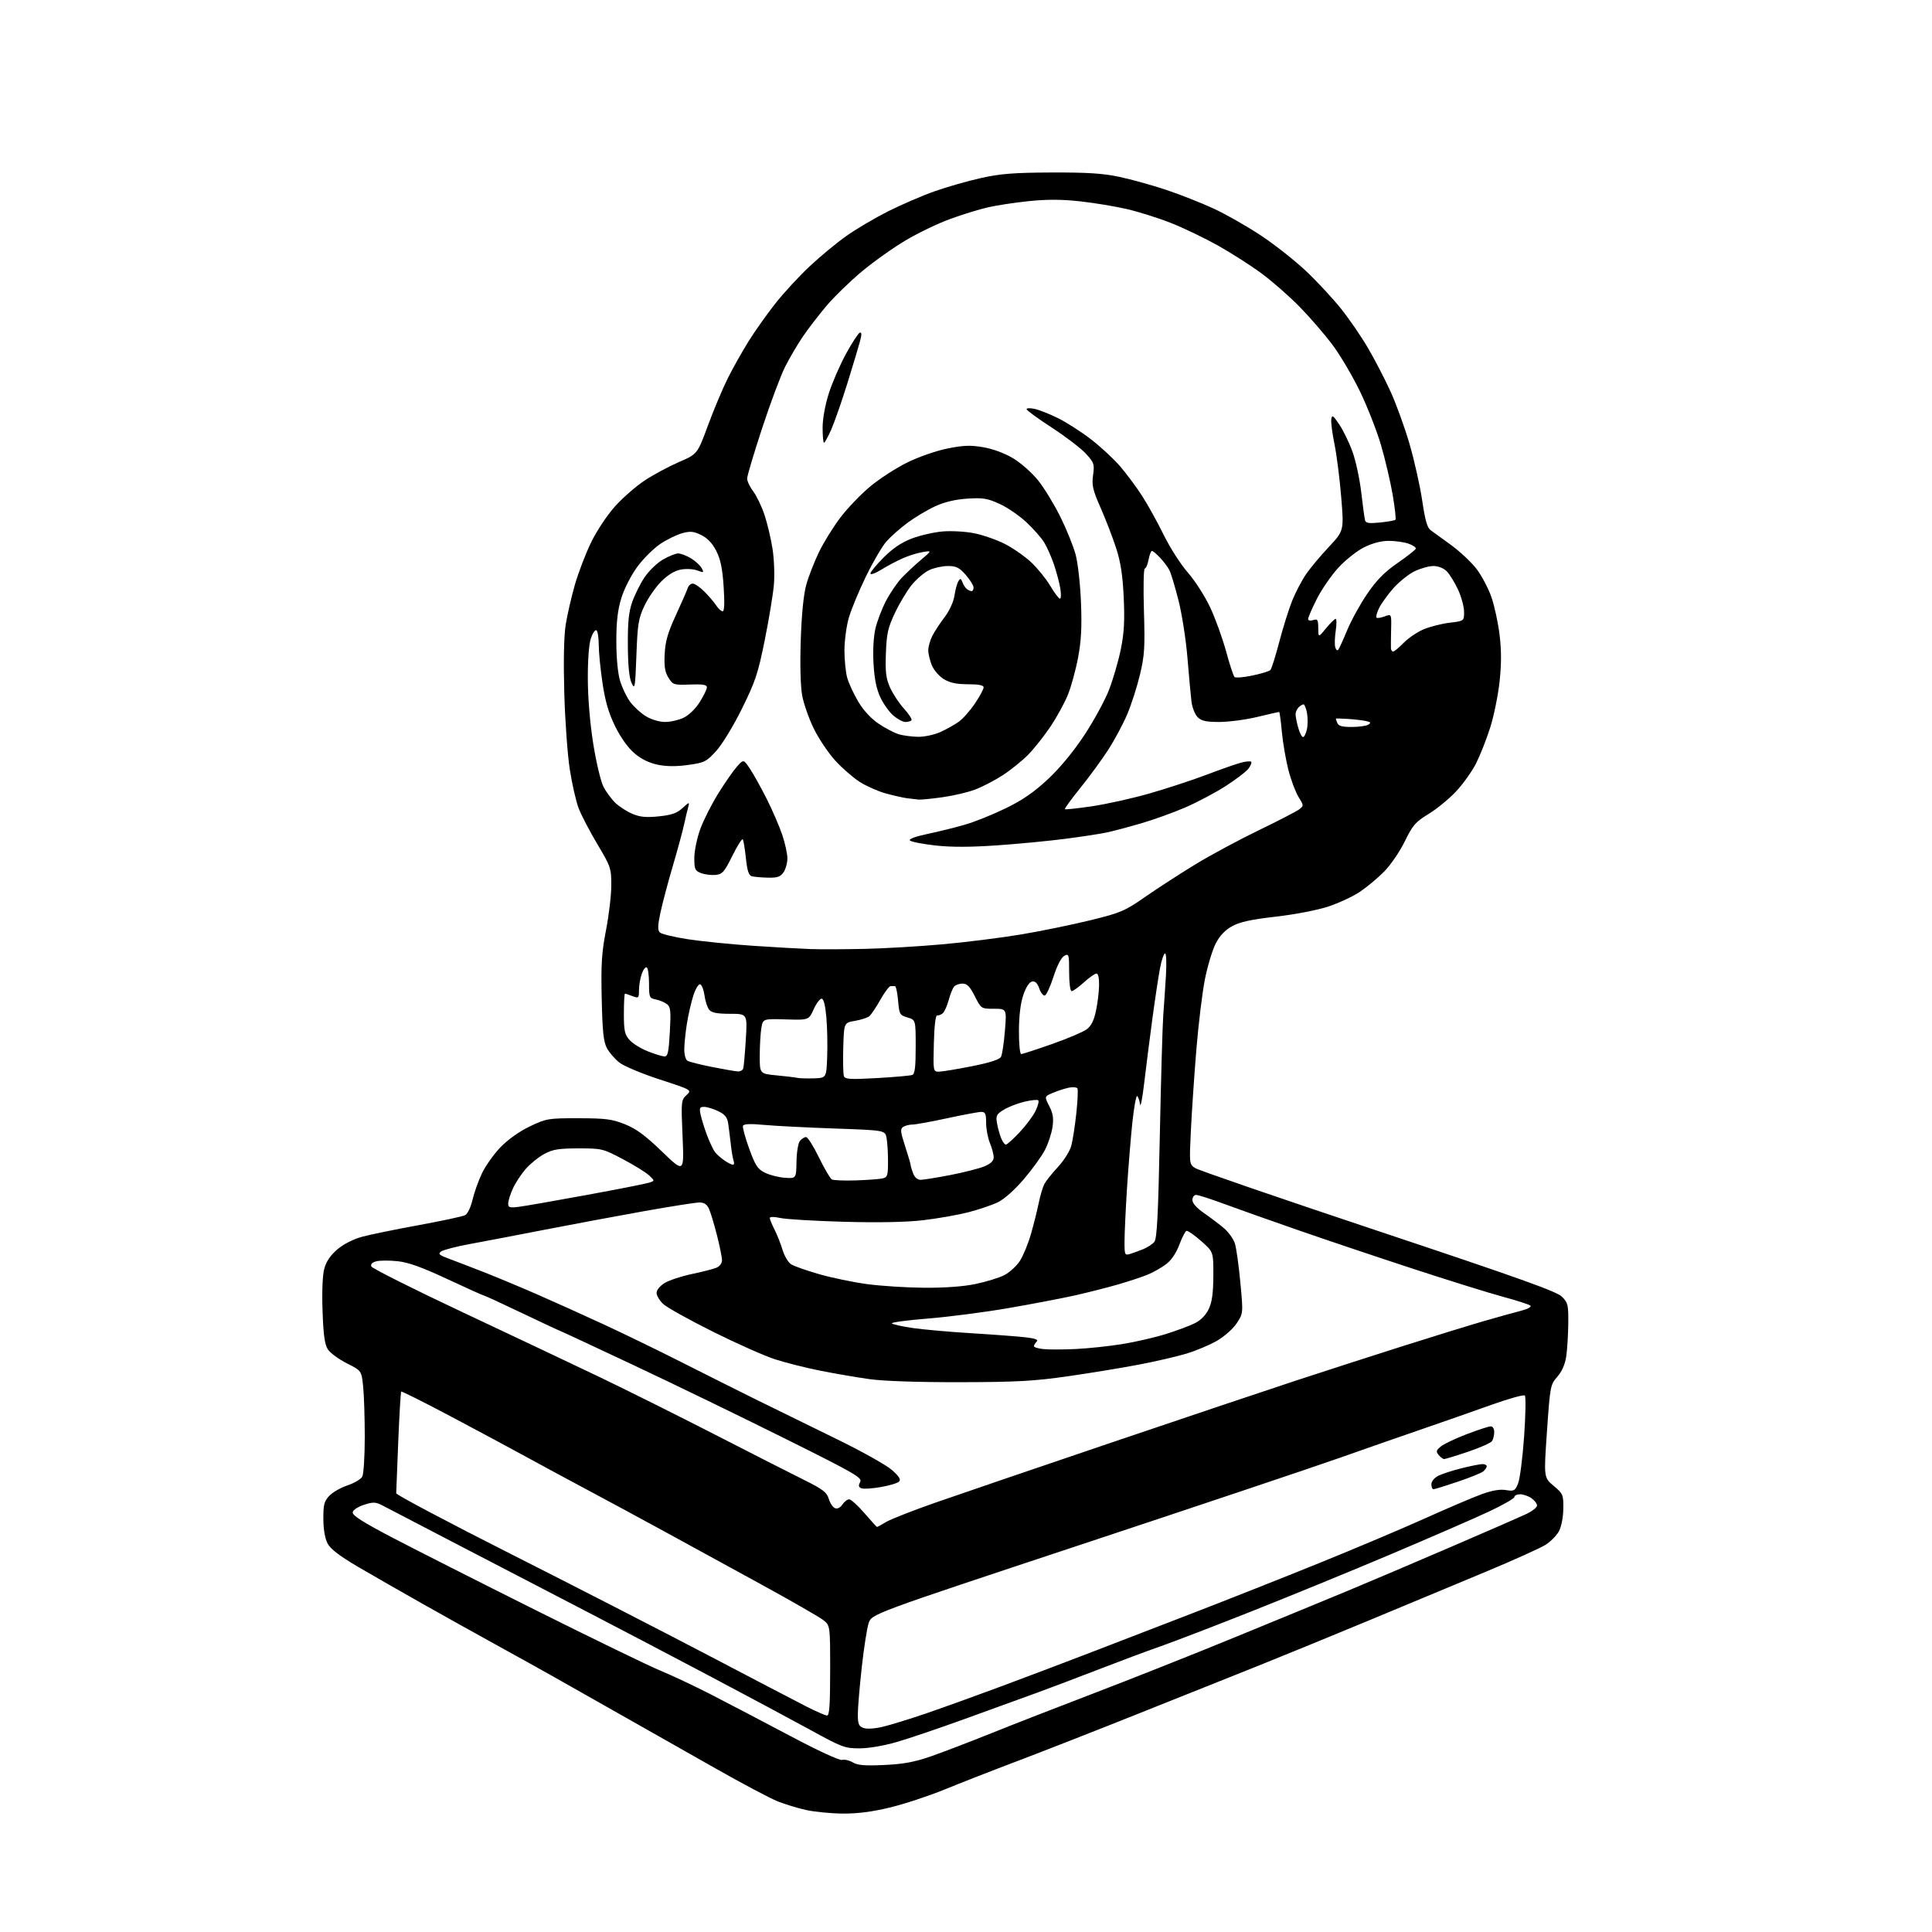 <?xml version="1.0" encoding="UTF-8" standalone="no"?>
<svg 
  version="1.1" 
  xmlns="http://www.w3.org/2000/svg" 
  xmlns:xlink="http://www.w3.org/1999/xlink" 
  xmlns:svg="http://www.w3.org/2000/svg"
  xmlns:rdf="http://www.w3.org/1999/02/22-rdf-syntax-ns#"
  xmlns:cc="http://creativecommons.org/ns#"
  xmlns:dc="http://purl.org/dc/elements/1.1/"
  viewBox="0 0 768 768"
  width="768"
  height="768"
>
<style>svg {background-color: white; }</style>"
<path stroke="none" fill="black" fill-rule="evenodd" d="M335.00,720.92C330.32,720.88 323.80,720.25 320.50,719.52C317.20,718.79 312.09,717.24 309.14,716.07C306.20,714.90 295.17,709.06 284.64,703.09C274.11,697.12 256.95,687.40 246.50,681.49C236.05,675.57 223.90,668.70 219.50,666.21C215.10,663.73 205.20,658.23 197.50,653.99C189.80,649.76 176.53,642.36 168.00,637.55C159.47,632.74 147.87,626.09 142.21,622.77C135.06,618.58 131.41,615.78 130.25,613.62C129.19,611.64 128.57,608.06 128.54,603.83C128.51,598.14 128.85,596.79 130.89,594.62C132.21,593.21 135.48,591.34 138.15,590.45C140.83,589.56 143.46,588.00 144.01,586.98C144.55,585.96 145.00,578.87 145.00,571.21C145.00,563.56 144.71,554.50 144.35,551.09C143.70,544.88 143.70,544.88 137.87,541.94C134.66,540.32 131.28,537.83 130.35,536.42C129.07,534.46 128.56,530.80 128.22,521.17C127.94,513.37 128.21,506.89 128.91,504.31C129.67,501.48 131.36,499.00 134.06,496.68C136.45,494.63 140.39,492.61 143.79,491.67C146.93,490.81 157.09,488.72 166.36,487.03C175.63,485.34 183.99,483.54 184.92,483.04C185.87,482.53 187.15,479.86 187.81,477.02C188.46,474.20 190.15,469.44 191.57,466.44C193.00,463.43 196.36,458.71 199.05,455.94C202.04,452.88 206.59,449.67 210.72,447.71C217.24,444.62 217.98,444.50 230.00,444.52C240.78,444.54 243.31,444.87 248.43,446.91C252.90,448.70 256.52,451.36 263.15,457.76C271.95,466.24 271.95,466.24 271.33,451.80C270.72,437.83 270.78,437.29 272.89,435.32C275.07,433.29 275.07,433.29 262.29,429.12C255.25,426.83 248.03,423.81 246.23,422.39C244.43,420.98 242.20,418.40 241.26,416.66C239.91,414.15 239.48,410.11 239.19,397.00C238.88,383.30 239.17,378.67 240.91,369.70C242.06,363.76 243.00,355.74 243.00,351.87C243.00,345.13 242.77,344.47 237.45,335.55C234.40,330.43 231.06,324.02 230.02,321.29C228.98,318.56 227.40,311.65 226.51,305.92C225.61,300.19 224.62,286.50 224.31,275.50C223.96,262.90 224.16,252.88 224.86,248.42C225.47,244.53 227.12,237.33 228.53,232.42C229.94,227.52 232.89,219.84 235.09,215.37C237.33,210.81 241.52,204.55 244.62,201.13C247.65,197.78 252.95,193.18 256.39,190.92C259.83,188.66 265.93,185.39 269.94,183.65C277.24,180.50 277.24,180.50 281.47,169.00C283.80,162.68 287.37,154.21 289.40,150.18C291.43,146.15 295.11,139.63 297.56,135.68C300.02,131.73 304.80,124.99 308.17,120.70C311.55,116.41 317.73,109.71 321.91,105.81C326.08,101.90 332.65,96.48 336.50,93.76C340.35,91.04 347.77,86.66 353.00,84.02C358.23,81.39 366.55,77.80 371.50,76.05C376.45,74.30 384.77,71.92 390.00,70.76C397.68,69.05 403.05,68.63 418.00,68.57C432.29,68.52 438.43,68.91 445.00,70.31C449.68,71.31 458.00,73.62 463.50,75.45C469.00,77.28 477.52,80.64 482.44,82.91C487.36,85.19 495.89,90.05 501.41,93.73C506.93,97.40 515.02,103.80 519.38,107.95C523.75,112.10 529.95,118.79 533.16,122.82C536.37,126.84 541.15,133.81 543.78,138.32C546.42,142.82 550.43,150.55 552.70,155.50C554.97,160.45 558.40,169.90 560.32,176.50C562.23,183.10 564.50,193.22 565.35,199.00C566.49,206.77 567.37,209.83 568.70,210.76C569.69,211.45 573.41,214.15 576.97,216.76C580.52,219.37 585.06,223.66 587.05,226.29C589.03,228.93 591.64,233.88 592.84,237.29C594.04,240.71 595.51,247.47 596.10,252.32C596.86,258.59 596.86,263.99 596.10,270.97C595.51,276.38 593.85,284.56 592.40,289.15C590.95,293.74 588.42,300.16 586.79,303.41C585.15,306.66 581.52,311.74 578.72,314.70C575.93,317.65 571.02,321.67 567.81,323.61C562.67,326.74 561.57,328.01 558.42,334.47C556.45,338.51 552.77,343.89 550.18,346.51C547.60,349.11 543.25,352.73 540.50,354.56C537.75,356.39 532.12,359.01 528.00,360.37C523.77,361.77 514.71,363.52 507.20,364.38C497.25,365.52 492.85,366.49 489.75,368.20C486.95,369.76 484.85,371.98 483.26,375.07C481.97,377.59 480.06,383.89 479.01,389.07C477.97,394.26 476.43,406.82 475.59,417.00C474.75,427.18 473.77,441.64 473.41,449.14C472.74,462.74 472.75,462.79 475.12,464.34C476.43,465.19 509.18,476.46 547.90,489.37C603.76,508.00 618.85,513.39 620.90,515.46C623.30,517.86 623.49,518.71 623.41,526.28C623.35,530.80 622.99,536.66 622.59,539.29C622.12,542.38 620.86,545.22 619.05,547.29C616.30,550.42 616.19,550.97 614.95,568.93C613.67,587.35 613.67,587.35 617.59,590.64C621.33,593.78 621.50,594.18 621.44,599.71C621.41,603.08 620.68,606.82 619.72,608.65C618.80,610.39 616.35,612.86 614.27,614.15C612.20,615.44 601.50,620.26 590.50,624.85C579.50,629.45 558.58,638.16 544.00,644.22C529.42,650.28 509.85,658.29 500.50,662.04C491.15,665.78 469.77,674.32 453.00,681.02C436.23,687.72 414.40,696.27 404.50,700.02C394.60,703.76 381.46,708.90 375.31,711.42C369.15,713.94 359.47,717.13 353.81,718.50C346.68,720.23 340.87,720.97 335.00,720.92zM351.50,701.61C359.12,701.26 363.52,700.44 370.00,698.20C374.68,696.57 385.48,692.44 394.00,689.01C402.52,685.58 420.98,678.39 435.00,673.03C449.02,667.68 474.00,657.77 490.50,651.00C507.00,644.24 527.25,635.90 535.50,632.47C543.75,629.04 562.20,621.20 576.50,615.04C590.80,608.89 604.41,602.94 606.75,601.83C609.09,600.73 611.00,599.21 611.00,598.47C611.00,597.72 610.00,596.41 608.78,595.56C607.56,594.70 605.53,594.00 604.28,594.00C603.02,594.00 602.00,594.48 602.00,595.07C602.00,595.65 597.39,598.29 591.75,600.93C586.11,603.57 568.67,611.15 553.00,617.79C537.33,624.42 512.35,634.66 497.50,640.54C482.65,646.43 466.23,652.73 461.00,654.56C455.77,656.38 444.98,660.41 437.00,663.51C429.02,666.61 417.77,670.87 412.00,672.97C406.23,675.07 393.32,679.75 383.32,683.38C373.32,687.00 361.24,691.10 356.46,692.48C351.38,693.96 345.23,695.00 341.63,695.00C335.89,695.00 334.62,694.53 322.49,687.87C315.35,683.95 297.57,674.44 283.00,666.73C268.43,659.02 245.93,647.23 233.00,640.52C220.07,633.82 197.45,622.07 182.71,614.41C167.98,606.76 154.36,599.67 152.45,598.66C149.34,597.02 148.52,596.96 144.74,598.16C142.35,598.92 140.38,600.21 140.21,601.14C139.98,602.36 144.01,604.95 155.70,611.08C164.39,615.64 190.18,628.69 213.00,640.09C235.82,651.49 258.10,662.29 262.50,664.10C266.90,665.90 275.90,670.14 282.50,673.52C289.10,676.90 303.17,684.26 313.78,689.89C325.16,695.93 333.76,699.91 334.78,699.60C335.72,699.32 337.62,699.76 339.00,700.58C340.93,701.74 343.77,701.97 351.50,701.61zM350.98,686.40C354.02,685.68 361.68,683.32 368.00,681.16C374.32,679.00 387.60,674.22 397.50,670.54C407.40,666.85 423.15,660.90 432.50,657.30C441.85,653.71 460.52,646.51 474.00,641.30C487.48,636.10 510.12,627.13 524.32,621.38C538.53,615.63 557.43,607.64 566.32,603.64C575.22,599.63 585.32,595.31 588.77,594.05C593.04,592.48 596.17,591.93 598.59,592.32C601.87,592.85 602.25,592.65 603.46,589.70C604.18,587.94 605.26,579.53 605.86,571.02C606.45,562.51 606.59,555.19 606.15,554.75C605.71,554.31 599.54,556.04 592.43,558.59C585.32,561.14 573.20,565.38 565.50,568.02C557.80,570.66 542.95,575.84 532.50,579.53C522.05,583.22 475.93,598.69 430.00,613.91C346.50,641.58 346.50,641.58 345.30,645.23C344.63,647.23 343.40,655.18 342.55,662.89C341.70,670.60 341.00,678.97 341.00,681.49C341.00,685.31 341.37,686.20 343.23,686.89C344.57,687.38 347.67,687.19 350.98,686.40zM328.75,681.95C329.71,681.99 330.00,677.77 330.00,664.08C330.00,646.15 330.00,646.15 327.25,643.99C325.74,642.80 314.60,636.41 302.50,629.78C290.40,623.16 273.07,613.68 264.00,608.72C254.93,603.77 241.20,596.35 233.50,592.25C225.80,588.15 214.78,582.20 209.00,579.03C203.22,575.86 189.81,568.67 179.18,563.04C168.56,557.41 159.70,552.97 159.49,553.18C159.28,553.38 158.75,562.32 158.31,573.03C157.87,583.74 157.50,593.00 157.50,593.60C157.50,594.21 177.97,605.05 203.00,617.70C228.03,630.35 263.12,648.36 281.00,657.73C298.88,667.11 316.65,676.38 320.50,678.34C324.35,680.30 328.06,681.92 328.75,681.95zM348.63,607.00C348.77,607.00 350.43,606.09 352.31,604.98C354.19,603.87 362.88,600.46 371.62,597.40C380.35,594.35 411.80,583.61 441.50,573.55C471.20,563.49 504.50,552.30 515.50,548.69C526.50,545.08 545.40,538.98 557.50,535.14C569.60,531.29 584.23,526.79 590.00,525.12C595.77,523.46 602.47,521.59 604.88,520.98C607.28,520.36 608.86,519.48 608.38,519.03C607.89,518.57 603.00,516.98 597.50,515.50C592.00,514.02 575.80,508.97 561.50,504.29C547.20,499.61 526.50,492.65 515.50,488.82C504.50,485.00 491.33,480.33 486.23,478.44C481.13,476.55 476.29,475.00 475.48,475.00C474.66,475.00 474.00,475.91 474.00,477.02C474.00,478.30 475.72,480.23 478.68,482.27C481.25,484.05 484.82,486.76 486.62,488.30C488.41,489.84 490.33,492.54 490.89,494.30C491.45,496.06 492.43,503.03 493.06,509.79C494.21,522.09 494.21,522.09 491.60,526.03C490.14,528.23 486.69,531.29 483.75,532.99C480.86,534.65 475.39,536.95 471.59,538.10C467.79,539.24 459.24,541.22 452.59,542.48C445.94,543.75 433.30,545.82 424.50,547.09C411.05,549.02 404.19,549.40 381.50,549.44C364.73,549.47 351.09,549.01 345.50,548.21C340.55,547.51 331.80,546.01 326.07,544.87C320.33,543.73 312.23,541.69 308.07,540.34C303.90,538.99 292.81,534.06 283.42,529.38C274.02,524.70 265.14,519.75 263.67,518.39C262.20,517.03 261.00,515.03 261.00,513.94C261.00,512.79 262.35,511.15 264.24,510.00C266.02,508.92 270.86,507.32 274.99,506.45C279.12,505.59 283.51,504.46 284.75,503.96C286.08,503.42 287.00,502.18 287.00,500.94C287.00,499.78 286.09,495.27 284.98,490.92C283.87,486.56 282.45,481.88 281.82,480.50C281.02,478.76 279.88,478.00 278.05,478.00C276.60,478.00 266.66,479.56 255.96,481.47C245.26,483.38 227.50,486.70 216.50,488.84C205.50,490.98 192.10,493.55 186.72,494.53C181.34,495.52 176.22,496.85 175.35,497.48C174.02,498.46 174.54,498.92 178.64,500.43C181.31,501.42 187.55,503.82 192.50,505.76C197.45,507.70 206.90,511.65 213.50,514.53C220.10,517.41 232.03,522.79 240.00,526.48C247.97,530.17 261.70,536.83 270.50,541.29C279.30,545.75 292.80,552.51 300.50,556.32C308.20,560.12 322.60,567.18 332.50,572.01C342.40,576.83 352.30,582.37 354.50,584.30C357.37,586.83 358.20,588.14 357.43,588.93C356.84,589.54 353.58,590.53 350.18,591.12C346.78,591.72 343.31,591.95 342.46,591.62C341.28,591.17 341.15,590.58 341.93,589.13C342.85,587.41 340.11,585.83 311.72,571.70C294.55,563.15 267.53,550.04 251.67,542.58C235.81,535.11 222.70,529.00 222.53,529.00C222.36,529.00 215.63,525.85 207.57,522.00C199.51,518.15 192.68,515.00 192.38,515.00C192.08,515.00 185.56,512.07 177.88,508.48C167.72,503.73 162.34,501.80 158.06,501.35C154.83,501.01 151.04,501.02 149.63,501.38C147.98,501.79 147.26,502.52 147.61,503.42C147.90,504.19 164.20,512.37 183.82,521.60C203.45,530.83 228.05,542.48 238.50,547.48C248.95,552.49 269.43,562.70 284.00,570.17C298.57,577.65 314.55,585.77 319.50,588.23C327.09,591.99 328.65,593.18 329.45,595.82C329.97,597.53 331.09,599.21 331.95,599.53C332.89,599.89 334.04,599.31 334.87,598.07C335.63,596.93 336.84,596.00 337.56,596.00C338.29,596.00 341.02,598.48 343.63,601.50C346.24,604.52 348.49,607.00 348.63,607.00zM569.81,592.00C569.37,592.00 569.00,591.11 569.00,590.03C569.00,588.88 570.15,587.47 571.75,586.65C573.26,585.88 577.45,584.52 581.06,583.63C584.67,582.73 588.39,582.00 589.31,582.00C590.24,582.00 591.00,582.39 591.00,582.88C591.00,583.36 590.38,584.27 589.62,584.90C588.86,585.53 584.28,587.39 579.43,589.02C574.59,590.66 570.26,592.00 569.81,592.00zM574.07,580.00C573.62,580.00 572.64,579.27 571.90,578.39C570.76,577.00 570.89,576.51 572.79,574.97C574.01,573.98 578.65,571.78 583.09,570.09C587.53,568.39 591.81,567.00 592.59,567.00C593.39,567.00 593.99,567.97 593.98,569.25C593.98,570.49 593.59,572.10 593.13,572.83C592.66,573.56 588.37,575.47 583.59,577.08C578.81,578.69 574.53,580.00 574.07,580.00zM427.50,536.26C432.45,536.03 440.77,535.15 446.00,534.31C451.23,533.48 459.10,531.66 463.50,530.28C467.90,528.90 473.13,526.94 475.11,525.93C477.35,524.80 479.40,522.68 480.50,520.36C481.80,517.62 482.29,514.07 482.32,507.12C482.36,497.63 482.36,497.63 477.45,493.31C474.75,490.93 472.14,489.12 471.64,489.29C471.15,489.45 469.87,491.93 468.80,494.80C467.59,498.04 465.64,500.94 463.63,502.47C461.85,503.83 458.62,505.68 456.45,506.59C454.28,507.51 448.90,509.30 444.50,510.57C440.10,511.85 432.23,513.84 427.00,515.01C421.77,516.17 409.94,518.43 400.69,520.02C391.45,521.62 377.18,523.47 368.99,524.13C360.79,524.79 354.29,525.66 354.53,526.05C354.77,526.44 358.47,527.27 362.74,527.90C367.01,528.52 377.70,529.47 386.50,530.00C395.30,530.54 404.90,531.27 407.83,531.62C411.62,532.07 412.84,532.56 412.08,533.32C411.48,533.92 411.00,534.73 411.00,535.14C411.00,535.55 412.69,536.06 414.75,536.28C416.81,536.50 422.55,536.49 427.50,536.26zM367.29,511.90C375.45,511.96 382.86,511.43 387.74,510.42C391.95,509.55 397.11,507.96 399.20,506.90C401.29,505.83 404.09,503.28 405.42,501.23C406.75,499.18 408.74,494.35 409.83,490.50C410.93,486.65 412.32,481.10 412.92,478.17C413.52,475.24 414.52,471.87 415.15,470.67C415.77,469.48 418.21,466.42 420.57,463.87C422.97,461.28 425.31,457.53 425.88,455.37C426.43,453.24 427.33,447.45 427.86,442.51C428.39,437.56 428.58,433.13 428.29,432.66C428.00,432.19 426.49,432.05 424.93,432.36C423.38,432.67 420.54,433.58 418.62,434.39C415.13,435.84 415.13,435.84 417.09,439.67C418.59,442.60 418.89,444.56 418.39,448.00C418.03,450.48 416.71,454.52 415.45,457.00C414.19,459.48 410.40,464.73 407.03,468.68C403.34,473.01 399.21,476.69 396.66,477.92C394.33,479.05 389.00,480.85 384.83,481.92C380.65,482.98 372.59,484.40 366.92,485.06C360.22,485.84 349.25,486.05 335.56,485.68C323.98,485.36 312.59,484.68 310.25,484.18C307.72,483.64 306.00,483.63 306.00,484.17C306.00,484.67 306.85,486.75 307.89,488.79C308.93,490.83 310.36,494.46 311.08,496.85C311.79,499.24 313.30,501.81 314.44,502.55C315.57,503.29 320.59,505.06 325.58,506.49C330.58,507.92 339.13,509.70 344.58,510.44C350.04,511.19 360.26,511.84 367.29,511.90zM449.25,498.45C450.49,498.07 452.85,497.21 454.50,496.54C456.15,495.86 458.11,494.57 458.86,493.67C459.92,492.39 460.40,483.20 461.05,451.27C461.51,428.84 462.12,407.35 462.42,403.50C462.71,399.65 463.19,392.56 463.48,387.75C463.77,382.94 463.62,379.00 463.14,379.00C462.65,379.00 461.76,381.59 461.15,384.75C460.54,387.91 459.16,397.02 458.08,405.00C457.01,412.98 455.55,424.45 454.84,430.50C454.13,436.55 453.39,440.38 453.19,439.00C452.99,437.62 452.49,436.14 452.08,435.71C451.66,435.28 450.79,440.00 450.13,446.21C449.48,452.42 448.52,464.25 447.99,472.50C447.47,480.75 447.03,490.12 447.02,493.32C447.00,498.89 447.09,499.11 449.25,498.45zM206.25,479.73C208.59,479.43 220.62,477.34 233.00,475.06C245.38,472.79 256.59,470.59 257.92,470.16C260.33,469.39 260.33,469.39 258.01,467.22C256.73,466.03 252.05,463.13 247.59,460.78C239.70,456.61 239.26,456.50 230.00,456.50C222.15,456.51 219.79,456.88 216.41,458.69C214.15,459.90 210.83,462.57 209.02,464.63C207.22,466.68 204.91,470.20 203.89,472.43C202.87,474.67 202.03,477.35 202.02,478.38C202.00,480.01 202.56,480.19 206.25,479.73zM340.17,469.23C344.75,469.08 349.51,468.73 350.75,468.46C352.80,468.01 353.00,467.38 353.00,461.61C353.00,458.11 352.73,453.91 352.41,452.28C351.81,449.31 351.81,449.31 331.66,448.60C320.57,448.21 307.96,447.56 303.64,447.16C298.19,446.65 295.64,446.77 295.35,447.54C295.11,448.14 296.22,452.21 297.80,456.57C300.27,463.36 301.17,464.74 304.09,466.18C305.97,467.11 309.52,468.01 312.00,468.18C316.50,468.50 316.50,468.50 316.62,461.76C316.68,458.00 317.29,454.36 317.99,453.51C318.68,452.68 319.77,452.00 320.42,452.00C321.07,452.00 323.37,455.64 325.54,460.09C327.71,464.53 330.01,468.47 330.66,468.84C331.31,469.20 335.59,469.38 340.17,469.23zM365.94,469.00C367.03,469.00 372.36,468.14 377.78,467.09C383.20,466.04 389.29,464.49 391.32,463.64C393.89,462.57 395.00,461.47 395.00,460.02C395.00,458.87 394.32,456.32 393.50,454.35C392.68,452.37 392.00,448.79 392.00,446.38C392.00,442.73 391.68,442.00 390.08,442.00C389.02,442.00 382.96,443.12 376.60,444.50C370.24,445.88 364.01,447.01 362.77,447.02C361.52,447.02 359.85,447.44 359.05,447.95C357.80,448.74 357.91,449.83 359.81,455.68C361.03,459.43 362.02,462.81 362.01,463.18C362.01,463.56 362.44,465.02 362.98,466.43C363.57,468.00 364.72,469.00 365.94,469.00zM291.33,463.00C291.82,463.00 291.96,462.33 291.64,461.51C291.33,460.69 290.81,457.66 290.49,454.76C290.16,451.87 289.69,448.12 289.44,446.43C289.09,444.12 288.11,442.95 285.45,441.68C283.52,440.76 281.01,440.00 279.89,440.00C278.10,440.00 277.93,440.41 278.54,443.25C278.93,445.04 280.10,448.75 281.14,451.50C282.19,454.25 283.60,457.20 284.27,458.05C284.95,458.90 286.61,460.36 287.97,461.30C289.33,462.23 290.84,463.00 291.33,463.00zM399.84,455.00C400.33,455.00 402.81,452.77 405.35,450.05C407.90,447.33 410.74,443.51 411.67,441.56C412.60,439.62 413.08,437.74 412.73,437.40C412.39,437.06 409.91,437.30 407.22,437.95C404.53,438.59 400.85,440.02 399.04,441.12C396.17,442.87 395.82,443.52 396.29,446.31C396.58,448.06 397.30,450.74 397.89,452.25C398.47,453.76 399.35,455.00 399.84,455.00zM323.50,428.66C328.50,428.50 328.50,428.50 328.82,420.00C328.99,415.32 328.84,408.24 328.48,404.25C328.05,399.49 327.40,397.00 326.59,397.00C325.90,397.00 324.48,398.91 323.42,401.25C321.50,405.50 321.50,405.50 312.38,405.23C303.27,404.96 303.27,404.96 302.64,408.73C302.30,410.80 302.02,415.73 302.01,419.67C302.00,426.84 302.00,426.84 308.75,427.48C312.46,427.83 316.18,428.28 317.00,428.47C317.82,428.66 320.75,428.74 323.50,428.66zM348.66,428.55C355.60,428.15 361.89,427.60 362.64,427.31C363.67,426.91 364.00,424.19 364.00,416.10C364.00,405.41 364.00,405.41 360.75,404.46C357.66,403.55 357.48,403.22 357.00,397.73C356.73,394.56 356.16,391.97 355.75,391.98C355.34,391.99 354.55,392.00 354.01,392.00C353.46,392.00 351.64,394.44 349.96,397.42C348.28,400.40 346.30,403.34 345.56,403.95C344.82,404.57 342.25,405.40 339.86,405.81C335.50,406.55 335.50,406.55 335.21,416.45C335.05,421.90 335.17,427.01 335.48,427.81C335.95,429.03 338.07,429.15 348.66,428.55zM293.28,425.91C294.26,425.96 295.24,425.44 295.45,424.75C295.66,424.06 296.12,418.89 296.47,413.25C297.09,403.00 297.09,403.00 290.17,403.00C285.07,403.00 282.90,402.58 281.93,401.41C281.20,400.54 280.36,397.99 280.06,395.74C279.75,393.50 278.98,391.49 278.35,391.28C277.70,391.07 276.50,393.02 275.63,395.70C274.77,398.34 273.61,403.43 273.04,407.00C272.48,410.57 272.01,415.16 272.01,417.19C272.00,419.22 272.56,421.23 273.25,421.66C273.94,422.08 278.32,423.20 283.00,424.13C287.68,425.06 292.30,425.86 293.28,425.91zM373.22,426.00C374.47,426.00 380.36,425.03 386.29,423.85C393.54,422.41 397.36,421.18 397.92,420.10C398.38,419.22 399.08,414.56 399.47,409.75C400.18,401.00 400.18,401.00 395.11,401.00C390.03,401.00 390.03,401.00 387.50,396.00C385.54,392.13 384.43,391.00 382.61,391.00C381.31,391.00 379.78,391.56 379.22,392.25C378.66,392.94 377.70,395.36 377.09,397.63C376.48,399.91 375.43,402.23 374.74,402.80C374.06,403.37 373.05,403.76 372.50,403.66C371.90,403.57 371.39,407.96 371.22,414.75C370.94,425.88 370.96,426.00 373.22,426.00zM264.11,419.95C265.46,419.99 265.82,418.36 266.27,410.25C266.74,401.93 266.58,400.31 265.16,399.19C264.25,398.47 262.26,397.62 260.75,397.31C258.13,396.78 258.00,396.48 258.00,390.93C258.00,387.74 257.59,384.87 257.10,384.56C256.60,384.25 255.70,385.42 255.10,387.15C254.49,388.88 254.00,391.80 254.00,393.62C254.00,396.78 253.87,396.90 251.43,395.98C250.02,395.44 248.67,395.00 248.43,395.00C248.20,395.00 248.00,398.57 248.00,402.94C248.00,409.77 248.32,411.24 250.25,413.41C251.49,414.80 254.75,416.82 257.50,417.91C260.25,419.00 263.23,419.92 264.11,419.95zM405.95,419.00C406.47,419.00 411.97,417.21 418.17,415.03C424.38,412.84 430.59,410.21 431.98,409.18C433.74,407.88 434.85,405.68 435.65,401.91C436.29,398.93 436.85,394.36 436.90,391.75C436.96,388.83 436.56,387.00 435.87,387.00C435.25,387.00 433.00,388.57 430.87,390.50C428.74,392.43 426.55,394.00 426.00,394.00C425.42,394.00 425.00,390.81 425.00,386.46C425.00,379.32 424.90,378.98 423.06,379.97C421.88,380.60 420.22,383.79 418.81,388.18C417.54,392.12 415.99,395.52 415.36,395.72C414.74,395.92 413.74,394.69 413.14,392.97C412.38,390.80 411.51,389.95 410.27,390.18C409.16,390.38 407.86,392.38 406.79,395.50C405.69,398.74 405.07,403.75 405.04,409.75C405.02,414.93 405.42,419.00 405.95,419.00zM343.50,377.20C351.20,377.04 365.15,376.23 374.50,375.39C383.85,374.56 398.02,372.78 406.00,371.44C413.98,370.10 426.35,367.56 433.50,365.80C445.64,362.81 447.10,362.18 455.50,356.34C460.45,352.91 469.39,347.12 475.36,343.49C481.33,339.86 492.58,333.81 500.36,330.05C508.14,326.29 515.36,322.55 516.42,321.75C518.30,320.31 518.30,320.22 516.16,316.75C514.96,314.81 513.14,309.91 512.11,305.86C511.09,301.81 509.93,295.01 509.54,290.75C509.15,286.49 508.67,283.00 508.48,283.00C508.28,283.00 504.39,283.90 499.81,284.99C495.24,286.09 488.46,286.99 484.75,286.99C479.41,287.00 477.60,286.60 476.07,285.07C475.01,284.01 473.91,281.20 473.62,278.82C473.33,276.44 472.62,268.65 472.03,261.50C471.45,254.35 469.84,244.07 468.47,238.65C467.09,233.23 465.47,227.83 464.86,226.65C464.25,225.47 462.60,223.26 461.19,221.75C459.78,220.24 458.31,219.00 457.92,219.00C457.54,219.00 456.93,220.57 456.57,222.50C456.20,224.43 455.53,226.00 455.07,226.00C454.60,226.00 454.45,233.54 454.73,242.75C455.17,257.46 454.98,260.57 453.13,268.27C451.97,273.10 449.69,280.20 448.05,284.04C446.41,287.89 443.01,294.23 440.48,298.14C437.95,302.05 432.97,308.85 429.41,313.26C425.85,317.67 423.11,321.45 423.33,321.66C423.54,321.87 428.39,321.35 434.11,320.50C439.82,319.65 450.06,317.38 456.85,315.44C463.64,313.50 473.77,310.18 479.35,308.07C484.93,305.95 491.18,303.75 493.24,303.19C495.30,302.63 497.18,302.48 497.41,302.86C497.65,303.24 497.09,304.51 496.17,305.68C495.25,306.85 491.18,309.93 487.13,312.53C483.07,315.13 475.87,318.94 471.13,320.99C466.38,323.04 458.45,325.90 453.50,327.33C448.55,328.77 442.48,330.38 440.00,330.91C437.52,331.44 430.20,332.57 423.73,333.41C417.26,334.26 405.00,335.44 396.49,336.03C385.75,336.78 378.22,336.80 371.84,336.09C366.79,335.52 362.24,334.64 361.72,334.12C361.14,333.54 363.74,332.56 368.64,331.52C372.96,330.61 379.65,328.96 383.50,327.85C387.35,326.74 394.66,323.81 399.74,321.33C406.47,318.06 411.03,314.91 416.56,309.75C421.34,305.28 426.70,298.80 431.04,292.23C434.83,286.48 439.27,278.34 440.89,274.13C442.51,269.92 444.61,262.68 445.55,258.05C446.85,251.63 447.12,246.77 446.70,237.57C446.29,228.73 445.49,223.49 443.72,218.00C442.39,213.88 439.63,206.70 437.59,202.05C434.38,194.76 433.96,192.95 434.51,188.89C435.12,184.50 434.93,183.93 431.65,180.34C429.71,178.23 423.63,173.57 418.14,170.00C412.65,166.43 408.12,163.13 408.08,162.67C408.03,162.21 409.46,162.15 411.25,162.54C413.04,162.92 417.20,164.56 420.50,166.18C423.80,167.80 429.65,171.54 433.50,174.49C437.35,177.43 442.60,182.28 445.17,185.26C447.73,188.23 451.69,193.55 453.97,197.07C456.24,200.59 460.12,207.59 462.58,212.61C465.04,217.64 469.37,224.40 472.21,227.63C475.04,230.86 479.03,237.10 481.09,241.50C483.14,245.90 485.98,253.74 487.39,258.93C488.80,264.12 490.31,268.70 490.73,269.11C491.15,269.53 494.36,269.27 497.85,268.54C501.34,267.81 504.56,266.82 505.01,266.35C505.45,265.88 507.05,260.81 508.55,255.09C510.05,249.36 512.38,241.96 513.72,238.64C515.07,235.32 517.53,230.64 519.18,228.24C520.82,225.85 524.89,220.98 528.21,217.44C534.25,210.98 534.25,210.98 533.15,197.59C532.55,190.22 531.34,180.74 530.47,176.51C529.60,172.28 529.03,167.85 529.21,166.66C529.49,164.78 529.90,165.05 532.38,168.72C533.94,171.04 536.31,175.92 537.63,179.55C538.95,183.19 540.52,190.51 541.13,195.83C541.74,201.15 542.42,206.12 542.64,206.89C542.95,207.95 544.35,208.14 548.63,207.70C551.70,207.38 554.44,206.90 554.71,206.62C554.99,206.34 554.49,201.88 553.61,196.69C552.73,191.51 550.63,182.60 548.96,176.89C547.28,171.17 543.48,161.50 540.51,155.38C537.53,149.27 532.62,140.96 529.58,136.93C526.54,132.89 520.78,126.22 516.78,122.12C512.77,118.01 505.99,112.04 501.71,108.86C497.42,105.67 489.54,100.62 484.21,97.63C478.87,94.64 470.45,90.60 465.50,88.65C460.55,86.69 452.67,84.21 448.00,83.12C443.32,82.03 434.92,80.64 429.31,80.03C422.05,79.23 416.21,79.21 408.98,79.95C403.40,80.53 396.06,81.64 392.67,82.43C389.27,83.21 382.61,85.26 377.85,86.99C373.09,88.71 365.13,92.52 360.16,95.46C355.19,98.40 347.30,103.99 342.63,107.89C337.96,111.79 331.63,117.94 328.56,121.56C325.50,125.17 321.25,130.69 319.13,133.82C317.01,136.94 313.84,142.34 312.09,145.81C310.34,149.28 306.23,160.26 302.96,170.22C299.68,180.17 297.00,189.17 297.00,190.22C297.00,191.27 298.09,193.57 299.41,195.32C300.74,197.07 302.76,201.26 303.89,204.64C305.02,208.02 306.46,214.09 307.09,218.14C307.73,222.19 307.97,228.65 307.63,232.50C307.29,236.35 305.66,246.25 303.99,254.50C301.33,267.74 300.26,270.93 294.93,281.71C291.51,288.62 287.07,295.92 284.70,298.52C280.78,302.81 280.04,303.18 273.54,304.08C268.81,304.74 264.91,304.71 261.41,303.98C258.01,303.27 254.86,301.72 252.16,299.40C249.62,297.23 246.71,293.15 244.52,288.70C241.94,283.43 240.59,278.82 239.50,271.50C238.68,266.00 238.01,259.16 238.01,256.31C238.00,253.45 237.59,250.86 237.08,250.55C236.57,250.24 235.59,251.67 234.89,253.74C234.11,256.04 233.63,262.36 233.67,270.00C233.70,277.63 234.55,287.66 235.84,295.74C237.00,303.03 238.82,310.68 239.89,312.74C240.95,314.81 243.10,317.71 244.66,319.20C246.22,320.68 249.28,322.64 251.45,323.54C254.47,324.81 256.92,325.03 261.95,324.51C267.08,323.97 269.12,323.25 271.37,321.16C273.85,318.86 274.16,318.77 273.66,320.50C273.34,321.60 272.59,324.75 271.99,327.50C271.40,330.25 269.34,337.83 267.42,344.35C265.50,350.87 263.30,359.19 262.52,362.85C261.43,367.99 261.39,369.76 262.31,370.67C262.96,371.31 268.00,372.52 273.50,373.37C279.00,374.21 290.70,375.38 299.50,375.98C308.30,376.57 318.65,377.15 322.50,377.28C326.35,377.40 335.80,377.37 343.50,377.20zM305.19,348.88C302.61,348.82 299.76,348.57 298.86,348.33C297.65,348.01 297.04,346.16 296.51,341.20C296.12,337.51 295.57,334.12 295.28,333.66C295.00,333.20 293.14,336.13 291.14,340.16C287.92,346.66 287.15,347.53 284.44,347.80C282.76,347.96 280.18,347.64 278.69,347.07C276.27,346.15 276.00,345.56 276.00,341.07C276.00,338.33 277.06,333.18 278.35,329.62C279.64,326.07 282.88,319.65 285.55,315.37C288.22,311.08 291.57,306.27 293.00,304.68C295.59,301.78 295.59,301.78 298.20,305.73C299.64,307.90 302.63,313.29 304.85,317.71C307.07,322.12 309.81,328.48 310.95,331.84C312.08,335.19 313.00,339.43 313.00,341.25C313.00,343.07 312.30,345.56 311.44,346.78C310.18,348.57 308.99,348.98 305.19,348.88zM365.18,317.85C364.25,317.77 362.15,317.52 360.50,317.30C358.85,317.08 355.02,316.21 352.00,315.37C348.98,314.53 344.37,312.48 341.76,310.82C339.16,309.16 334.78,305.36 332.04,302.36C329.31,299.36 325.47,293.67 323.53,289.70C321.58,285.74 319.49,279.80 318.88,276.50C318.21,272.83 317.99,264.28 318.31,254.50C318.65,244.23 319.43,236.35 320.49,232.50C321.40,229.20 323.68,223.35 325.54,219.50C327.40,215.65 331.22,209.47 334.03,205.78C336.83,202.08 342.13,196.54 345.81,193.47C349.49,190.40 356.10,186.10 360.50,183.92C365.02,181.68 371.98,179.24 376.50,178.32C382.97,177.01 385.71,176.90 390.82,177.77C394.69,178.43 399.31,180.14 402.72,182.17C405.79,184.00 410.27,187.97 412.69,191.00C415.11,194.03 419.09,200.55 421.54,205.50C423.99,210.45 426.71,217.20 427.59,220.50C428.48,223.80 429.43,232.35 429.71,239.50C430.10,249.27 429.81,254.72 428.55,261.43C427.62,266.35 425.80,273.00 424.49,276.21C423.19,279.42 420.09,285.08 417.62,288.78C415.14,292.47 411.17,297.49 408.81,299.92C406.44,302.34 401.87,306.04 398.65,308.13C395.43,310.22 390.44,312.81 387.56,313.89C384.69,314.97 378.85,316.33 374.59,316.92C370.34,317.52 366.10,317.93 365.18,317.85zM365.00,292.89C367.48,292.93 371.44,292.07 373.82,290.99C376.20,289.92 379.48,288.08 381.11,286.92C382.74,285.76 385.63,282.50 387.54,279.67C389.44,276.84 391.00,273.96 391.00,273.26C391.00,272.38 389.12,272.00 384.75,272.00C380.25,271.99 377.58,271.43 375.19,269.97C373.37,268.86 371.23,266.41 370.44,264.51C369.65,262.61 369.00,259.90 369.00,258.48C369.00,257.06 369.74,254.46 370.65,252.70C371.56,250.94 373.76,247.59 375.54,245.26C377.43,242.77 379.04,239.25 379.41,236.76C379.77,234.42 380.47,231.84 380.98,231.03C381.74,229.80 382.01,229.88 382.62,231.53C383.03,232.61 383.84,233.83 384.43,234.23C385.02,234.64 385.84,234.98 386.25,234.98C386.66,234.99 387.00,234.34 387.00,233.53C387.00,232.73 385.60,230.48 383.90,228.53C381.32,225.60 380.12,225.00 376.80,225.00C374.60,225.00 371.25,225.74 369.36,226.63C367.46,227.53 364.38,230.15 362.49,232.44C360.61,234.74 357.60,239.74 355.79,243.56C352.97,249.52 352.45,251.79 352.16,259.65C351.88,267.10 352.18,269.62 353.79,273.27C354.88,275.73 357.39,279.54 359.37,281.72C361.35,283.91 362.67,285.99 362.32,286.35C361.96,286.71 360.88,287.00 359.91,287.00C358.94,287.00 356.82,285.88 355.19,284.51C353.56,283.13 351.22,279.87 349.98,277.26C348.41,273.93 347.59,269.92 347.24,263.88C346.94,258.68 347.23,253.13 347.99,249.88C348.68,246.92 350.58,241.96 352.21,238.85C353.83,235.75 356.59,231.69 358.33,229.83C360.08,227.98 363.52,224.74 366.00,222.65C370.50,218.84 370.50,218.84 366.71,219.47C364.62,219.82 361.02,220.95 358.71,221.99C356.39,223.02 352.59,225.05 350.25,226.49C347.91,227.93 346.00,228.61 346.00,227.99C346.00,227.37 348.38,224.49 351.28,221.59C354.94,217.93 358.39,215.61 362.53,214.04C365.81,212.80 371.30,211.55 374.73,211.26C378.15,210.97 383.76,211.28 387.19,211.96C390.61,212.63 396.08,214.53 399.34,216.17C402.59,217.81 407.33,221.11 409.88,223.49C412.42,225.87 415.85,230.10 417.50,232.89C419.15,235.68 420.88,237.97 421.34,237.98C421.80,237.99 421.86,236.11 421.47,233.81C421.08,231.50 419.92,227.18 418.90,224.20C417.88,221.23 416.13,217.33 415.03,215.54C413.92,213.75 410.75,210.17 407.98,207.57C405.20,204.98 400.43,201.71 397.36,200.31C392.56,198.11 390.77,197.82 384.58,198.21C379.77,198.52 375.53,199.53 371.78,201.24C368.69,202.66 363.75,205.60 360.80,207.78C357.85,209.96 354.05,213.32 352.36,215.24C350.67,217.17 347.02,223.41 344.24,229.12C341.46,234.83 338.40,242.20 337.44,245.50C336.48,248.80 335.69,254.65 335.68,258.50C335.67,262.35 336.18,267.30 336.80,269.50C337.43,271.70 339.42,275.98 341.23,279.00C343.30,282.47 346.30,285.70 349.37,287.75C352.04,289.54 355.64,291.41 357.36,291.91C359.09,292.41 362.52,292.85 365.00,292.89zM517.97,293.00C518.45,293.00 519.15,291.61 519.52,289.92C519.89,288.23 519.90,285.30 519.55,283.42C519.20,281.54 518.57,280.00 518.15,280.00C517.74,280.00 516.86,280.54 516.20,281.20C515.54,281.86 515.00,283.10 515.01,283.95C515.01,284.80 515.48,287.19 516.05,289.25C516.63,291.31 517.49,293.00 517.97,293.00zM537.36,288.98C540.19,288.98 543.15,288.56 543.95,288.05C545.09,287.33 544.89,287.03 542.95,286.61C541.60,286.32 538.36,285.95 535.75,285.78C533.14,285.62 531.00,285.56 531.00,285.66C531.00,285.76 531.27,286.55 531.61,287.42C532.05,288.58 533.58,289.00 537.36,288.98zM264.35,286.99C266.47,287.00 269.79,286.24 271.73,285.32C273.79,284.35 276.47,281.75 278.13,279.13C279.71,276.64 281.00,273.99 281.00,273.24C281.00,272.18 279.43,271.92 274.28,272.11C267.83,272.34 267.49,272.23 265.73,269.42C264.33,267.18 263.97,264.98 264.22,260.00C264.47,254.93 265.45,251.52 268.69,244.50C270.97,239.55 273.08,234.71 273.39,233.75C273.69,232.79 274.59,232.00 275.39,232.00C276.19,232.00 278.27,233.42 280.00,235.16C281.74,236.89 283.85,239.37 284.69,240.66C285.54,241.95 286.70,243.00 287.27,243.00C287.95,243.00 288.09,239.72 287.66,233.26C287.19,226.01 286.44,222.36 284.73,219.01C283.19,215.98 281.24,213.91 278.78,212.70C275.77,211.21 274.43,211.08 271.25,211.93C269.12,212.51 265.21,214.41 262.55,216.17C259.89,217.93 255.76,222.03 253.37,225.28C250.88,228.66 248.16,233.98 247.01,237.70C245.53,242.51 245.00,247.02 245.00,254.92C245.00,261.43 245.58,267.58 246.47,270.58C247.28,273.30 249.09,277.09 250.51,279.01C251.92,280.93 254.75,283.51 256.79,284.74C258.92,286.04 262.14,286.99 264.35,286.99zM252.98,260.50C252.50,273.47 252.36,274.28 251.06,271.50C250.12,269.49 249.63,264.55 249.58,256.50C249.52,247.37 249.93,243.27 251.30,239.35C252.29,236.52 254.47,232.12 256.16,229.58C257.84,227.04 261.12,223.84 263.45,222.48C265.77,221.12 268.54,220.00 269.59,220.00C270.64,220.01 272.93,220.88 274.69,221.95C276.44,223.02 278.34,224.78 278.92,225.85C279.90,227.68 279.77,227.74 277.18,226.76C275.62,226.17 272.72,226.02 270.64,226.41C268.18,226.87 265.49,228.51 262.84,231.16C260.62,233.38 257.60,237.75 256.15,240.85C253.80,245.87 253.44,248.07 252.98,260.50zM531.95,258.32C532.33,257.87 533.94,254.35 535.53,250.50C537.12,246.65 540.69,240.17 543.46,236.10C547.20,230.61 550.31,227.44 555.50,223.85C559.35,221.18 562.63,218.60 562.80,218.11C562.96,217.63 561.65,216.73 559.90,216.11C558.14,215.50 554.61,215.00 552.05,215.00C549.05,215.00 545.55,215.92 542.23,217.57C539.39,218.99 534.78,222.65 531.97,225.72C529.17,228.79 525.33,234.37 523.44,238.12C521.55,241.88 520.00,245.44 520.00,246.04C520.00,246.68 520.83,246.87 522.00,246.50C523.76,245.94 524.00,246.33 524.03,249.68C524.07,253.50 524.07,253.50 527.13,249.75C528.82,247.69 530.53,246.00 530.94,246.00C531.35,246.00 531.36,248.10 530.98,250.66C530.59,253.22 530.49,256.17 530.77,257.22C531.04,258.27 531.58,258.76 531.95,258.32zM553.80,259.00C554.25,259.00 556.11,257.45 557.94,255.57C559.77,253.68 563.34,251.26 565.88,250.18C568.42,249.11 573.09,247.92 576.25,247.54C582.00,246.86 582.00,246.86 581.99,243.18C581.98,241.16 580.90,237.18 579.58,234.34C578.25,231.50 576.23,228.23 575.09,227.09C573.84,225.84 571.71,225.00 569.82,225.00C568.06,225.00 564.69,225.94 562.33,227.08C559.96,228.23 556.16,231.27 553.89,233.83C551.62,236.40 549.06,239.96 548.20,241.74C547.34,243.52 546.88,245.22 547.18,245.52C547.48,245.81 548.94,245.59 550.43,245.03C553.14,244.00 553.14,244.00 552.99,250.25C552.91,253.69 552.88,257.06 552.92,257.75C552.96,258.44 553.36,259.00 553.80,259.00zM327.56,176.00C327.25,176.00 327.00,173.32 327.00,170.05C327.00,166.46 327.99,161.01 329.49,156.30C330.87,152.01 333.95,144.92 336.35,140.55C338.74,136.18 341.19,132.44 341.79,132.24C342.56,131.98 342.58,132.98 341.86,135.69C341.30,137.78 339.03,145.34 336.81,152.49C334.58,159.63 331.72,167.84 330.44,170.74C329.16,173.63 327.86,176.00 327.56,176.00z" />

</svg>